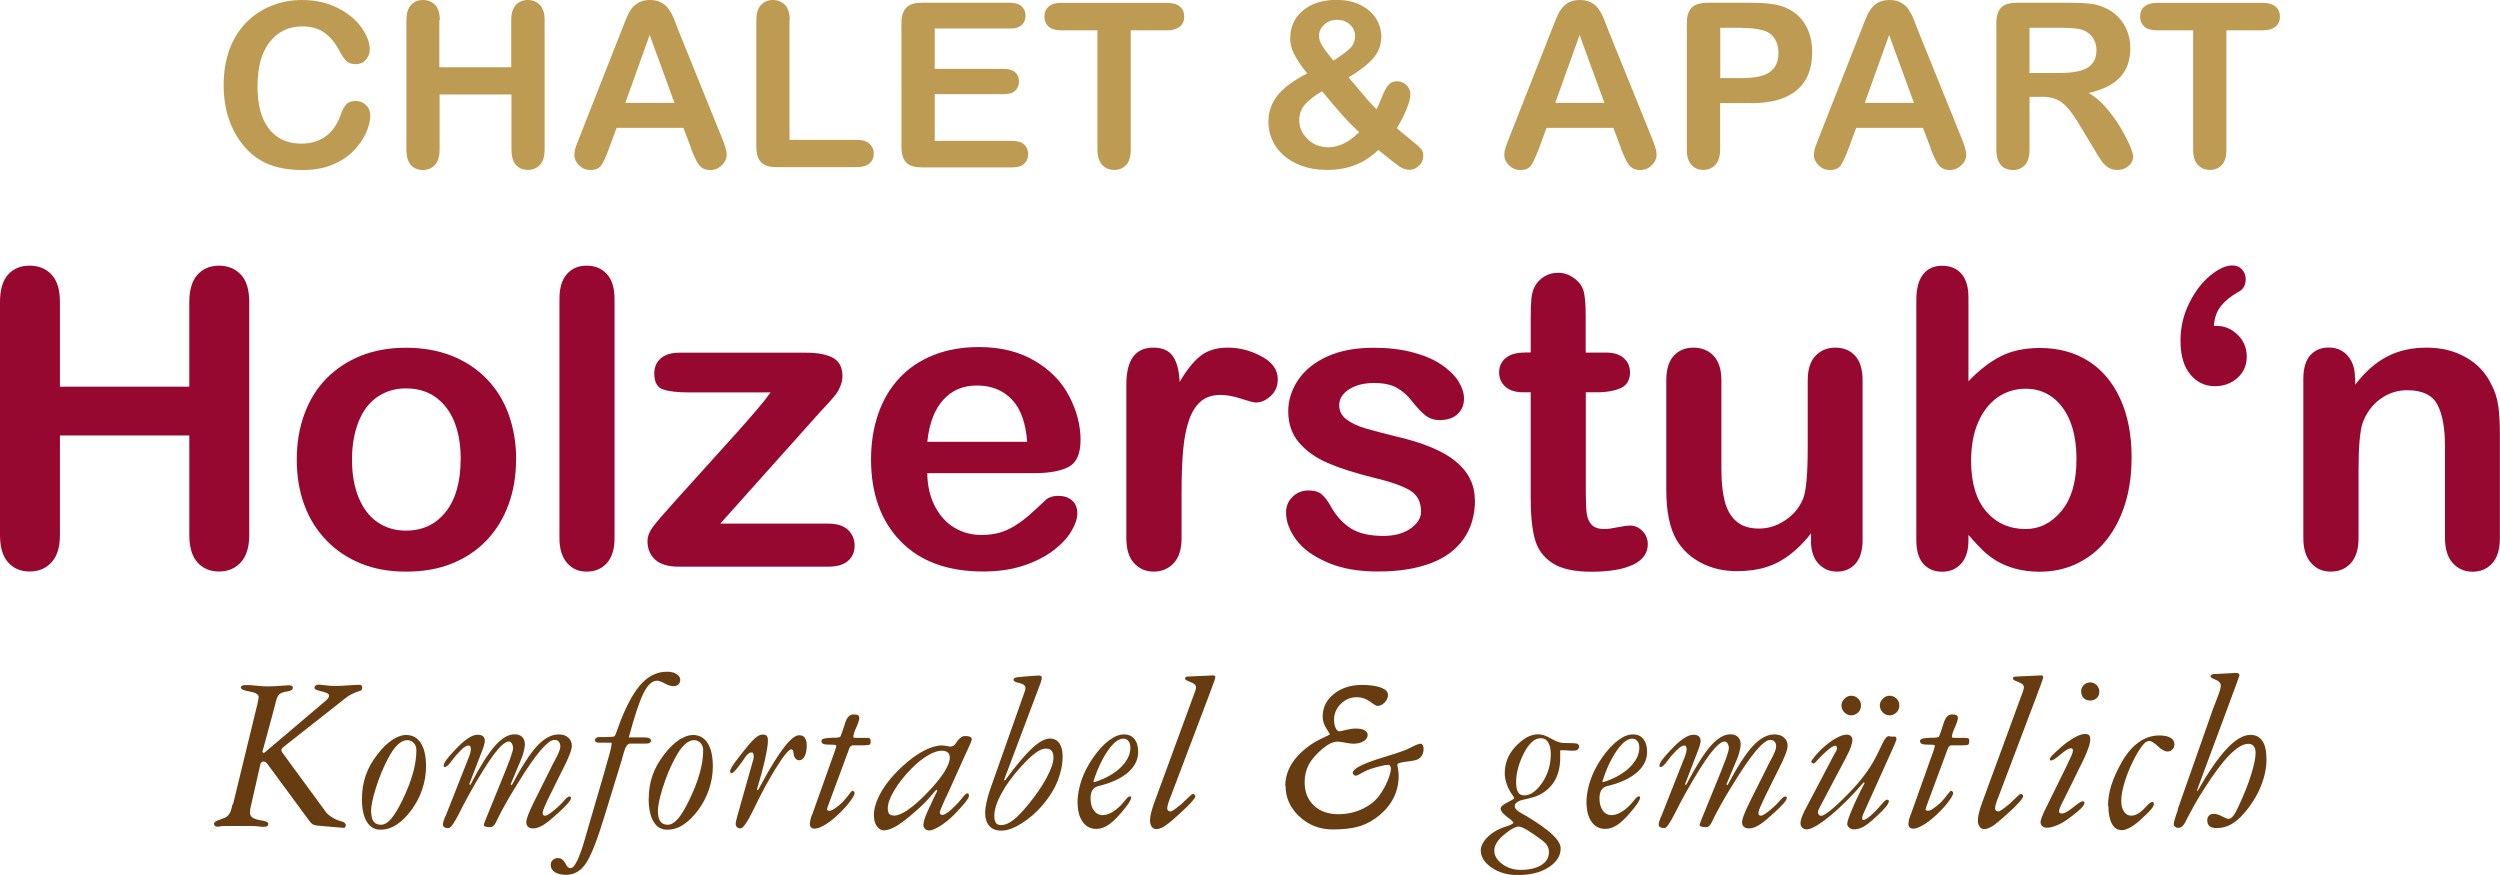 <?xml version="1.0" encoding="UTF-8"?><svg id="a" xmlns="http://www.w3.org/2000/svg" viewBox="0 0 217.76 76.21"><path d="M5.22,26.3v7.38h11.27v-7.38c0-1.05.24-1.85.71-2.37s1.1-.79,1.87-.79,1.42.26,1.91.78.73,1.32.73,2.38v20.3c0,1.07-.25,1.86-.74,2.39s-1.12.79-1.9.79-1.41-.27-1.88-.8-.7-1.33-.7-2.38v-8.67H5.22v8.67c0,1.07-.25,1.86-.74,2.39s-1.12.79-1.9.79-1.41-.27-1.88-.8-.7-1.33-.7-2.38v-20.3c0-1.05.23-1.85.69-2.37s1.09-.79,1.89-.79,1.42.26,1.91.78.73,1.32.73,2.38Z" style="fill:#970830;"/><path d="M44.95,40.03c0,1.43-.22,2.75-.67,3.96s-1.09,2.24-1.93,3.11-1.85,1.53-3.02,2-2.49.69-3.96.69-2.76-.23-3.92-.7-2.17-1.14-3.01-2.01-1.49-1.9-1.93-3.09-.66-2.5-.66-3.95.22-2.78.67-3.99,1.08-2.24,1.92-3.09,1.84-1.51,3.02-1.98,2.49-.69,3.92-.69,2.77.23,3.96.7,2.2,1.14,3.04,2,1.49,1.9,1.92,3.09.66,2.51.66,3.96ZM40.13,40.03c0-1.96-.43-3.48-1.29-4.57s-2.02-1.63-3.47-1.63c-.94,0-1.76.24-2.48.73s-1.27,1.2-1.65,2.15-.58,2.06-.58,3.32.19,2.35.57,3.29.93,1.66,1.63,2.15,1.54.75,2.5.75c1.45,0,2.61-.55,3.47-1.64s1.29-2.61,1.29-4.54Z" style="fill:#970830;"/><path d="M48.73,46.87v-20.81c0-.96.21-1.69.64-2.18s1-.74,1.73-.74,1.31.24,1.76.73.67,1.22.67,2.19v20.81c0,.97-.23,1.7-.68,2.19s-1.03.73-1.75.73-1.27-.25-1.71-.76-.66-1.22-.66-2.16Z" style="fill:#970830;"/><path d="M71.53,35.78l-8.79,9.83h9.4c.76,0,1.34.18,1.72.54s.58.82.58,1.38-.19.98-.57,1.32-.96.51-1.73.51h-13.01c-.91,0-1.6-.2-2.05-.6s-.68-.94-.68-1.63c0-.41.16-.82.47-1.24s.97-1.18,1.97-2.29c1.05-1.17,2.01-2.23,2.87-3.18.86-.95,1.66-1.84,2.4-2.66s1.35-1.53,1.84-2.1c.49-.57.88-1.07,1.17-1.48h-7.14c-.98,0-1.73-.09-2.23-.26s-.76-.64-.76-1.39c0-.55.19-.99.57-1.32s.92-.49,1.63-.49h11.02c1.02,0,1.8.15,2.35.45s.82.83.82,1.61c0,.26-.05.52-.16.8s-.22.5-.35.68-.3.39-.53.64-.5.55-.83.91Z" style="fill:#970830;"/><path d="M90.16,41.21h-9.39c.01,1.09.23,2.05.66,2.88s1,1.46,1.71,1.88,1.49.63,2.35.63c.57,0,1.1-.07,1.57-.2s.93-.35,1.38-.63.86-.59,1.23-.92.86-.77,1.46-1.34c.25-.21.6-.32,1.05-.32.49,0,.89.13,1.2.4s.46.65.46,1.14c0,.43-.17.94-.51,1.52s-.85,1.14-1.54,1.67-1.55.98-2.58,1.33-2.23.53-3.58.53c-3.08,0-5.48-.88-7.19-2.64s-2.57-4.14-2.57-7.15c0-1.42.21-2.73.63-3.95s1.04-2.25,1.85-3.12,1.8-1.53,2.99-2,2.5-.69,3.94-.69c1.88,0,3.48.4,4.83,1.19s2.35,1.81,3.01,3.07,1,2.53,1,3.83c0,1.21-.35,1.99-1.04,2.35s-1.66.54-2.92.54ZM80.77,38.48h8.7c-.12-1.64-.56-2.87-1.33-3.68s-1.78-1.22-3.03-1.22-2.18.41-2.94,1.24-1.23,2.05-1.4,3.67Z" style="fill:#970830;"/><path d="M102.92,42.86v4.01c0,.97-.23,1.7-.69,2.19s-1.04.73-1.74.73-1.26-.25-1.71-.74-.67-1.22-.67-2.18v-13.36c0-2.16.78-3.23,2.34-3.23.8,0,1.37.25,1.72.76s.54,1.25.58,2.23c.57-.98,1.16-1.73,1.77-2.23s1.41-.76,2.42-.76,1.99.25,2.94.76,1.42,1.17,1.42,2c0,.59-.2,1.07-.61,1.45s-.84.57-1.31.57c-.18,0-.6-.11-1.27-.33s-1.27-.33-1.78-.33c-.7,0-1.28.18-1.72.55s-.79.92-1.04,1.64-.42,1.59-.51,2.59-.14,2.22-.14,3.67Z" style="fill:#970830;"/><path d="M128.48,43.51c0,1.32-.32,2.46-.97,3.4s-1.6,1.66-2.86,2.14-2.79.73-4.6.73-3.2-.26-4.43-.79-2.14-1.19-2.72-1.98-.88-1.58-.88-2.38c0-.53.19-.98.56-1.35s.85-.56,1.42-.56c.5,0,.89.12,1.16.37s.53.59.77,1.04c.49.86,1.08,1.49,1.77,1.92.69.42,1.62.63,2.8.63.96,0,1.75-.21,2.36-.64s.92-.92.92-1.47c0-.84-.32-1.46-.96-1.85s-1.69-.76-3.16-1.11c-1.65-.41-3-.84-4.03-1.29s-1.87-1.05-2.49-1.78-.93-1.65-.93-2.72c0-.96.29-1.87.86-2.72s1.42-1.54,2.54-2.05,2.47-.76,4.05-.76c1.24,0,2.36.13,3.35.39s1.82.6,2.48,1.04,1.17.91,1.51,1.44.52,1.04.52,1.55c0,.55-.18,1-.55,1.35s-.89.53-1.57.53c-.49,0-.91-.14-1.26-.42s-.74-.7-1.19-1.27c-.36-.47-.79-.84-1.28-1.12s-1.16-.42-2-.42-1.59.18-2.16.55-.86.83-.86,1.38c0,.5.21.92.63,1.24s.99.59,1.71.8,1.7.47,2.95.77c1.49.36,2.7.8,3.65,1.3s1.66,1.1,2.14,1.78.73,1.47.73,2.35Z" style="fill:#970830;"/><path d="M132.8,30.7h.53v-2.88c0-.77.02-1.38.06-1.82s.16-.82.34-1.13c.19-.33.46-.59.81-.8s.74-.31,1.18-.31c.61,0,1.16.23,1.65.69.33.3.54.68.62,1.12s.13,1.06.13,1.87v3.27h1.76c.68,0,1.2.16,1.56.48s.54.74.54,1.24c0,.64-.25,1.1-.76,1.35s-1.24.39-2.19.39h-.9v8.82c0,.75.03,1.33.08,1.73s.19.73.42.98.6.38,1.12.38c.28,0,.66-.05,1.14-.15s.86-.15,1.12-.15c.39,0,.74.16,1.05.47s.47.69.47,1.15c0,.77-.42,1.37-1.27,1.78s-2.06.62-3.64.62c-1.5,0-2.64-.25-3.41-.76s-1.28-1.2-1.52-2.09-.36-2.08-.36-3.57v-9.21h-.63c-.69,0-1.22-.16-1.58-.49s-.54-.74-.54-1.25.19-.92.57-1.24.93-.48,1.66-.48Z" style="fill:#970830;"/><path d="M157.75,47.08v-.62c-.57.73-1.18,1.34-1.81,1.83s-1.32.86-2.07,1.1-1.61.36-2.57.36c-1.16,0-2.2-.24-3.12-.72s-1.63-1.14-2.14-1.99c-.6-1.02-.9-2.48-.9-4.39v-9.51c0-.96.22-1.68.65-2.15s1.01-.71,1.72-.71,1.31.24,1.76.72.67,1.2.67,2.14v7.68c0,1.11.09,2.05.28,2.8s.52,1.35,1.01,1.78,1.15.64,1.98.64,1.57-.24,2.29-.72,1.24-1.11,1.56-1.88c.27-.68.4-2.17.4-4.46v-5.84c0-.95.22-1.66.67-2.14s1.03-.72,1.74-.72,1.29.24,1.72.71.65,1.19.65,2.15v13.9c0,.91-.21,1.6-.62,2.06s-.95.69-1.61.69-1.2-.24-1.63-.71-.64-1.14-.64-2Z" style="fill:#970830;"/><path d="M171.46,25.88v7.33c.9-.94,1.82-1.66,2.76-2.15s2.1-.75,3.48-.75c1.59,0,2.99.38,4.19,1.13s2.13,1.85,2.79,3.29.99,3.14.99,5.11c0,1.45-.18,2.79-.55,4s-.91,2.26-1.61,3.16-1.56,1.58-2.56,2.07-2.11.73-3.31.73c-.74,0-1.43-.09-2.08-.26-.65-.18-1.2-.41-1.66-.69s-.85-.58-1.17-.89-.75-.76-1.27-1.37v.47c0,.9-.22,1.58-.65,2.05s-.98.69-1.65.69-1.22-.23-1.63-.69-.61-1.15-.61-2.05v-20.95c0-.97.2-1.71.59-2.21s.94-.75,1.64-.75c.74,0,1.31.24,1.71.71s.6,1.15.6,2.03ZM171.69,40.14c0,1.91.44,3.38,1.31,4.4s2.02,1.54,3.44,1.54c1.21,0,2.25-.52,3.12-1.57s1.31-2.55,1.31-4.51c0-1.27-.18-2.36-.54-3.27s-.88-1.62-1.55-2.12-1.45-.75-2.34-.75-1.73.25-2.44.75-1.28,1.22-1.69,2.16-.62,2.07-.62,3.37Z" style="fill:#970830;"/><path d="M192.85,28.39h.25c.67,0,1.27.25,1.8.76s.8,1.15.8,1.91-.27,1.37-.8,1.85-1.19.73-1.98.73c-.86,0-1.57-.34-2.14-1.03s-.85-1.66-.85-2.93c0-1.16.25-2.25.75-3.26s1.11-1.82,1.83-2.41,1.36-.89,1.92-.89c.35,0,.64.11.85.34s.33.51.33.85c0,.53-.22.91-.67,1.14-.62.34-1.11.74-1.48,1.2s-.57,1.03-.62,1.72Z" style="fill:#970830;"/><path d="M205.15,32.93v.58c.84-1.11,1.77-1.93,2.77-2.45s2.15-.78,3.45-.78,2.4.28,3.39.83,1.74,1.33,2.23,2.34c.32.59.52,1.22.62,1.9s.14,1.55.14,2.6v8.93c0,.96-.22,1.69-.66,2.18s-1.01.74-1.71.74-1.29-.25-1.74-.76-.67-1.22-.67-2.16v-8c0-1.58-.22-2.79-.66-3.63s-1.32-1.26-2.63-1.26c-.86,0-1.63.25-2.34.76s-1.22,1.21-1.55,2.1c-.23.71-.35,2.05-.35,4.01v6.01c0,.97-.23,1.7-.68,2.19s-1.03.73-1.75.73-1.26-.25-1.71-.76-.67-1.22-.67-2.16v-13.87c0-.91.2-1.6.6-2.05s.94-.68,1.63-.68c.42,0,.8.1,1.14.3s.61.5.82.9.31.88.31,1.46Z" style="fill:#970830;"/><path d="M32.25,10.04c0,.46-.11.95-.34,1.48s-.58,1.05-1.06,1.56-1.1.93-1.85,1.25-1.62.48-2.62.48c-.76,0-1.44-.07-2.06-.21s-1.18-.37-1.68-.67-.97-.7-1.39-1.2c-.38-.45-.7-.95-.97-1.51s-.47-1.15-.6-1.78-.2-1.3-.2-2.01c0-1.15.17-2.18.5-3.1s.82-1.69,1.44-2.34,1.36-1.14,2.2-1.48,1.73-.51,2.69-.51c1.16,0,2.19.23,3.1.69s1.6,1.03,2.08,1.71.72,1.32.72,1.93c0,.33-.12.62-.35.88s-.52.38-.85.38c-.37,0-.65-.09-.83-.26s-.39-.48-.62-.91c-.38-.71-.82-1.24-1.33-1.59s-1.14-.53-1.89-.53c-1.19,0-2.14.45-2.85,1.36s-1.06,2.19-1.06,3.86c0,1.11.16,2.04.47,2.78s.76,1.29,1.33,1.66,1.24.55,2.01.55c.83,0,1.54-.21,2.11-.62s1.01-1.02,1.3-1.82c.12-.38.28-.69.46-.92s.48-.36.88-.36c.35,0,.64.12.89.36s.37.54.37.9Z" style="fill:#be9b53;"/><path d="M38.27,1.76v4.1h6.26V1.76c0-.59.13-1.03.4-1.32s.61-.44,1.04-.44.79.15,1.06.43.41.73.41,1.32v11.28c0,.59-.14,1.04-.41,1.33s-.62.44-1.05.44-.78-.15-1.04-.44-.39-.74-.39-1.32v-4.81h-6.26v4.81c0,.59-.14,1.04-.41,1.33s-.62.44-1.05.44-.78-.15-1.04-.44-.39-.74-.39-1.32V1.76c0-.59.13-1.03.39-1.32s.61-.44,1.05-.44.79.15,1.06.43.41.73.41,1.32Z" style="fill:#be9b53;"/><path d="M60.21,12.94l-.68-1.8h-5.82l-.68,1.84c-.27.72-.49,1.2-.68,1.45s-.5.38-.93.38c-.36,0-.69-.13-.97-.4s-.42-.57-.42-.91c0-.2.03-.4.1-.61s.17-.5.32-.87l3.66-9.3c.1-.27.23-.59.38-.96s.3-.69.47-.93.38-.45.65-.6.6-.23,1-.23.74.08,1.01.23.49.35.65.59.31.5.42.78.26.65.43,1.11l3.74,9.24c.29.7.44,1.21.44,1.53s-.14.64-.42.91-.61.42-1,.42c-.23,0-.42-.04-.59-.12s-.3-.19-.41-.33-.23-.35-.36-.64-.24-.55-.33-.77ZM54.47,8.96h4.28l-2.16-5.91-2.12,5.91Z" style="fill:#be9b53;"/><path d="M68.77,1.76v10.42h5.88c.47,0,.83.11,1.08.34s.38.51.38.86-.12.64-.37.85-.61.33-1.08.33h-7c-.63,0-1.09-.14-1.36-.42s-.42-.73-.42-1.36V1.76c0-.59.13-1.03.4-1.32s.61-.44,1.04-.44.79.15,1.06.43.41.73.41,1.32Z" style="fill:#be9b53;"/><path d="M87.95,2.48h-6.53v3.52h6.02c.44,0,.77.1.99.3s.33.46.33.79-.11.59-.32.8-.55.31-1,.31h-6.02v4.07h6.76c.46,0,.8.11,1.03.32s.35.49.35.84-.12.61-.35.83-.57.32-1.03.32h-7.88c-.63,0-1.09-.14-1.36-.42s-.42-.73-.42-1.36V2.02c0-.42.06-.76.19-1.02s.32-.46.58-.58.6-.18,1.01-.18h7.66c.46,0,.81.1,1.03.31s.34.47.34.81-.11.61-.34.82-.57.31-1.03.31Z" style="fill:#be9b53;"/><path d="M101.65,2.64h-3.16v10.4c0,.6-.13,1.04-.4,1.33s-.61.43-1.04.43-.78-.15-1.05-.44-.41-.74-.41-1.33V2.64h-3.16c-.49,0-.86-.11-1.1-.33-.24-.22-.36-.51-.36-.86s.13-.66.38-.88.61-.32,1.09-.32h9.22c.5,0,.87.11,1.12.33s.37.51.37.87-.12.65-.37.86-.62.33-1.11.33Z" style="fill:#be9b53;"/><path d="M112.39,3.28c0-.61.16-1.16.47-1.66.32-.5.78-.89,1.39-1.19.61-.29,1.33-.44,2.16-.44s1.53.15,2.13.46c.6.31,1.05.71,1.34,1.2.3.49.44,1.01.44,1.54,0,.73-.24,1.36-.72,1.9-.48.54-1.19,1.09-2.13,1.65.33.38.63.75.91,1.08.28.34.55.65.81.95.26.29.5.54.71.75.1-.18.25-.52.45-1.03s.4-.86.58-1.08c.18-.22.43-.33.76-.33.31,0,.58.11.81.33s.35.48.35.8c0,.29-.1.69-.3,1.22-.2.52-.5,1.1-.88,1.74.24.21.62.52,1.15.95.52.42.85.71.97.86.12.15.18.36.18.61,0,.34-.12.62-.37.85s-.52.35-.82.35-.6-.1-.89-.29c-.29-.2-.9-.67-1.83-1.44-.42.4-.86.72-1.31.98-.45.25-.94.44-1.46.57s-1.1.19-1.73.19c-.81,0-1.54-.12-2.19-.36-.65-.24-1.19-.56-1.62-.96-.43-.4-.75-.85-.96-1.34s-.31-.99-.31-1.5.08-.94.23-1.34.38-.77.66-1.1c.28-.33.63-.64,1.05-.94.41-.3.89-.58,1.44-.86-.49-.61-.86-1.16-1.11-1.64-.25-.48-.38-.97-.38-1.48ZM115.15,7.96c-.66.38-1.16.77-1.49,1.15-.33.38-.49.84-.49,1.37,0,.3.06.59.18.86.12.27.3.53.53.76.23.23.5.41.81.54.31.12.63.19.97.19s.65-.05.97-.16.61-.25.89-.44c.28-.19.57-.43.87-.72-.58-.53-1.1-1.06-1.56-1.59-.46-.52-1.02-1.18-1.66-1.96ZM116.15,5.28c.66-.42,1.14-.78,1.44-1.07.3-.29.44-.64.44-1.05s-.15-.74-.44-1.02c-.3-.27-.67-.41-1.12-.41s-.83.14-1.13.42-.45.61-.45.99c0,.2.06.41.17.63.11.22.25.45.42.67.17.22.39.5.66.84Z" style="fill:#be9b53;"/><path d="M141.21,12.94l-.68-1.8h-5.82l-.68,1.84c-.27.72-.5,1.2-.68,1.45-.19.25-.5.38-.93.38-.37,0-.69-.13-.97-.4-.28-.27-.42-.57-.42-.91,0-.2.03-.4.1-.61.06-.21.17-.5.32-.87l3.66-9.3c.1-.27.23-.59.38-.96s.3-.69.47-.93.38-.45.65-.6c.27-.15.6-.23,1-.23s.74.08,1.01.23c.27.15.49.35.65.59s.31.5.42.78c.11.28.26.65.43,1.11l3.74,9.24c.29.7.44,1.21.44,1.53s-.14.64-.42.91c-.28.28-.61.42-1,.42-.23,0-.42-.04-.59-.12-.16-.08-.3-.19-.41-.33-.11-.14-.23-.35-.36-.64s-.24-.55-.33-.77ZM135.47,8.96h4.28l-2.16-5.91-2.12,5.91Z" style="fill:#be9b53;"/><path d="M152.49,8.98h-2.66v4.05c0,.58-.14,1.02-.41,1.32s-.62.45-1.04.45c-.44,0-.79-.15-1.05-.44-.27-.3-.4-.73-.4-1.3V2.02c0-.64.15-1.09.44-1.37s.76-.41,1.4-.41h3.72c1.1,0,1.95.08,2.54.25.59.16,1.09.43,1.52.81.43.38.75.84.97,1.39.22.55.33,1.16.33,1.85,0,1.46-.45,2.56-1.35,3.32s-2.24,1.13-4.01,1.13ZM151.79,2.42h-1.95v4.38h1.95c.68,0,1.25-.07,1.71-.21s.81-.38,1.05-.7c.24-.33.36-.75.36-1.28,0-.63-.19-1.15-.56-1.54-.42-.42-1.27-.63-2.57-.63Z" style="fill:#be9b53;"/><path d="M168.18,12.94l-.68-1.8h-5.82l-.68,1.84c-.27.72-.5,1.2-.68,1.45-.19.25-.5.38-.93.38-.37,0-.69-.13-.97-.4-.28-.27-.42-.57-.42-.91,0-.2.03-.4.1-.61.06-.21.17-.5.32-.87l3.66-9.3c.1-.27.23-.59.38-.96s.3-.69.47-.93.38-.45.65-.6c.27-.15.6-.23,1-.23s.74.08,1.01.23c.27.15.49.35.65.59s.31.5.42.78.26.65.43,1.11l3.74,9.24c.29.7.44,1.21.44,1.53s-.14.64-.42.91-.61.42-1,.42c-.23,0-.42-.04-.59-.12s-.3-.19-.41-.33-.23-.35-.36-.64-.24-.55-.33-.77ZM162.43,8.96h4.28l-2.16-5.91-2.12,5.91Z" style="fill:#be9b53;"/><path d="M177.8,8.44h-1.02v4.6c0,.61-.13,1.05-.4,1.34s-.62.43-1.04.43c-.46,0-.82-.15-1.07-.45s-.38-.74-.38-1.32V2.02c0-.62.14-1.08.42-1.36s.73-.42,1.36-.42h4.72c.65,0,1.21.03,1.67.08s.88.17,1.25.34c.45.19.85.46,1.19.81s.61.76.79,1.23.27.96.27,1.48c0,1.07-.3,1.92-.9,2.56s-1.52,1.09-2.74,1.36c.51.27,1.01.68,1.47,1.21s.89,1.1,1.25,1.7.65,1.15.86,1.63.31.82.31,1-.06.38-.18.56-.29.33-.49.44-.45.16-.72.16c-.33,0-.6-.08-.82-.23s-.41-.35-.57-.58-.38-.58-.65-1.04l-1.16-1.93c-.42-.71-.79-1.25-1.12-1.62s-.66-.62-1-.76-.76-.21-1.28-.21ZM179.46,2.42h-2.68v3.94h2.6c.7,0,1.28-.06,1.76-.18s.84-.33,1.09-.62.38-.69.38-1.2c0-.4-.1-.75-.3-1.05s-.48-.53-.84-.68c-.34-.14-1.01-.21-2-.21Z" style="fill:#be9b53;"/><path d="M197.09,2.64h-3.16v10.4c0,.6-.13,1.04-.4,1.33s-.61.43-1.04.43-.78-.15-1.05-.44-.41-.74-.41-1.33V2.64h-3.16c-.5,0-.86-.11-1.1-.33s-.36-.51-.36-.86.12-.66.38-.88.61-.32,1.09-.32h9.22c.5,0,.87.11,1.12.33s.37.51.37.87-.12.65-.37.86-.62.33-1.11.33Z" style="fill:#be9b53;"/><path d="M20.3,70.05l2.12-8.72c.03-.13.06-.26.08-.39s.03-.21.03-.25c0-.07-.04-.15-.13-.22s-.19-.13-.32-.16c-.12-.03-.3-.07-.53-.12-.38-.07-.57-.17-.57-.3,0-.08.04-.13.13-.17s.23-.05.43-.05c.17,0,.45.02.83.06s.68.06.89.06c.37,0,.76-.02,1.17-.05s.64-.05.68-.05c.14,0,.24.02.3.05s.1.08.1.15c0,.17-.15.28-.44.33-.22.03-.4.07-.54.13-.24.1-.41.35-.5.76-.03.14-.06.25-.08.33l-.93,3.45c-.03.11-.06.23-.1.35s-.06.2-.06.21c0,.03,0,.06.03.09s.04.04.07.04c.02,0,.05,0,.08-.03s.07-.04.09-.07l5.28-4.48c.07-.06.13-.13.18-.2s.07-.14.07-.2c0-.08-.04-.15-.13-.2s-.26-.12-.52-.18c-.27-.06-.44-.12-.51-.16s-.11-.1-.11-.16c0-.07.04-.14.11-.19s.16-.08.27-.08c.05,0,.23.02.54.06s.61.06.89.06.66-.02,1.11-.05.77-.05.95-.05c.09,0,.16.02.21.05s.07.09.08.16c0,.06,0,.11-.02.16s-.04.08-.06.11c-.01.01-.07.04-.18.07-.45.13-.86.34-1.22.63l-5.35,4.21-.02.02c-.12.1-.19.19-.19.26,0,.05.01.09.03.14s.06.1.1.16l3.78,5.16c.08.1.22.22.42.36s.4.24.6.31c.06.02.16.05.27.08.27.07.41.19.41.34,0,.06-.02.12-.05.17s-.07.07-.11.07c-.03,0-.28-.02-.76-.06s-1-.09-1.59-.14c-.17-.02-.3-.06-.39-.12s-.2-.18-.33-.36l-3.58-4.86c-.06-.08-.12-.14-.18-.18s-.11-.06-.17-.06c-.06,0-.12.02-.17.06s-.09.1-.11.18l-.88,3.88s0,.03,0,.06c-.02.12-.03.2-.03.23,0,.16.04.28.12.38s.21.17.38.23c.18.05.39.1.64.14.31.05.46.15.46.28,0,.08-.03.15-.09.19s-.16.06-.31.06c-.01,0-.05,0-.12,0-.35-.05-.71-.07-1.06-.07h-.98c-.1,0-.3,0-.59,0s-.53,0-.73,0c-.08,0-.18,0-.3.03s-.21.03-.26.03c-.09,0-.16-.02-.21-.07s-.08-.11-.08-.19c0-.12.15-.23.44-.33.22-.08.4-.15.54-.21.28-.13.47-.42.57-.88.02-.1.04-.19.06-.26Z" style="fill:#683c11;"/><path d="M31.53,69.51c0-.68.11-1.33.32-1.95s.55-1.23,1.01-1.83c.42-.55.85-.98,1.29-1.27.44-.3.85-.44,1.23-.44.55,0,.98.24,1.28.71s.45,1.14.45,2.02c0,.68-.11,1.34-.33,2s-.54,1.26-.95,1.82c-.42.56-.85.98-1.3,1.27s-.92.43-1.4.43c-.51,0-.91-.24-1.19-.71s-.42-1.15-.42-2.03ZM32.33,70.68c0,.39.07.68.21.87s.36.29.64.29.59-.17.89-.52.63-.9,1-1.66c.4-.83.7-1.6.9-2.32s.3-1.39.3-2c0-.25-.08-.46-.23-.62s-.34-.25-.57-.25c-.27,0-.55.13-.83.4s-.56.66-.83,1.18c-.44.83-.79,1.69-1.07,2.59s-.42,1.58-.42,2.05Z" style="fill:#683c11;"/><path d="M38.79,71.14l2.06-5.22c.05-.12.09-.25.12-.37s.04-.23.04-.31c0-.1-.02-.18-.05-.23s-.08-.07-.16-.07c-.11,0-.24.06-.4.18s-.39.35-.7.7c-.11.13-.24.3-.4.51-.23.32-.42.48-.55.48-.03,0-.06,0-.08-.02s-.03-.03-.03-.05c0-.14.07-.32.22-.53s.42-.53.83-.95c.39-.42.75-.73,1.06-.94s.6-.32.85-.32c.21,0,.36.04.47.13s.16.22.16.41c0,.09-.02.22-.07.38s-.11.35-.2.57l-1.09,2.83.1.05c.83-1.6,1.55-2.73,2.14-3.4s1.17-1.01,1.71-1.01c.28,0,.5.08.66.23s.24.37.24.64c0,.18-.04.4-.11.68s-.18.58-.33.9l-.8,1.91.1.07c.86-1.63,1.6-2.77,2.22-3.43s1.24-.99,1.87-.99c.35,0,.62.09.83.28s.31.42.31.72c0,.34-.27,1.03-.8,2.07l-.12.23-1.06,2.14c-.2.42-.35.73-.43.94s-.13.36-.13.43c0,.1.02.17.05.21s.09.06.17.06c.15,0,.46-.2.93-.61.06-.06.12-.1.16-.14.18-.15.36-.34.56-.57s.34-.35.44-.35c.05,0,.09,0,.12.03s.04.05.04.09c0,.2-.35.61-1.04,1.24-.15.14-.27.24-.36.32-.44.4-.81.69-1.1.85s-.56.25-.8.25c-.19,0-.34-.05-.44-.14s-.16-.23-.16-.41c0-.27.22-.84.65-1.71.07-.15.13-.27.17-.35l1.31-2.62c.08-.18.2-.42.37-.72.31-.57.47-.96.47-1.19,0-.18-.05-.31-.14-.42s-.21-.15-.37-.15c-.6,0-1.68,1.29-3.25,3.86l-.09.15-.14.22c-.62,1.02-1.08,1.85-1.4,2.49-.05.1-.11.23-.19.39-.14.33-.32.49-.52.49-.18,0-.32-.02-.42-.05s-.15-.08-.15-.15c0-.07.16-.49.48-1.25.29-.71.54-1.31.73-1.79.56-1.36.92-2.27,1.09-2.74s.25-.77.25-.9c0-.16-.04-.3-.11-.41s-.16-.17-.25-.17c-.31,0-.73.36-1.27,1.07s-1.26,1.86-2.15,3.44c-.27.48-.57,1.06-.92,1.75-.43.85-.73,1.28-.91,1.28s-.29-.03-.38-.08-.12-.13-.12-.24c0-.12.05-.31.15-.55.02-.05.04-.09.05-.13Z" style="fill:#683c11;"/><path d="M53.29,64.7c-.18,0-.36-.01-.55-.01s-.38,0-.6,0c-.1,0-.17-.02-.23-.05s-.08-.09-.08-.15c0-.1.04-.17.11-.22s.18-.07.31-.07h.54c.21,0,.38-.01.5-.02s.19-.02.22-.04c.06-.04.16-.26.29-.66.11-.31.21-.57.28-.77.6-1.48,1.21-2.56,1.84-3.21s1.35-.99,2.16-.99c.35,0,.63.06.84.2s.33.29.33.48-.05.33-.16.43-.26.15-.45.15-.44-.08-.74-.24-.53-.24-.67-.24c-.42,0-.81.36-1.17,1.07s-.79,2.01-1.29,3.87h.78s.08,0,.21,0,.25,0,.36,0c.19,0,.33.02.43.07s.15.11.15.21-.04.16-.11.2-.18.06-.33.06c-.02,0-.07,0-.15,0s-.14,0-.2,0c-.05,0-.11,0-.21,0s-.16,0-.21,0-.15,0-.28,0-.25,0-.33,0c-.22,0-.41.28-.56.83-.06.25-.12.46-.17.62l-1.47,4.79c-.66,2.18-1.22,3.59-1.67,4.23s-1.01.96-1.69.96c-.42,0-.75-.08-.99-.23s-.36-.37-.36-.64c0-.17.06-.31.18-.42s.27-.17.44-.17c.13,0,.25.03.35.1s.2.18.29.33c.03.05.06.1.1.18.09.18.21.27.37.27.35,0,.78-.89,1.29-2.68.06-.22.11-.4.15-.53l1.5-5.14c.06-.2.14-.48.23-.83.27-.9.4-1.44.4-1.61v-.06Z" style="fill:#683c11;"/><path d="M56.51,69.51c0-.68.11-1.33.32-1.95s.55-1.23,1.01-1.83c.42-.55.85-.98,1.29-1.27s.85-.44,1.23-.44c.55,0,.98.24,1.28.71s.45,1.14.45,2.02c0,.68-.11,1.34-.33,2s-.54,1.26-.95,1.82c-.42.56-.85.98-1.3,1.27s-.92.43-1.4.43c-.51,0-.91-.24-1.19-.71s-.42-1.15-.42-2.03ZM57.31,70.68c0,.39.07.68.21.87s.36.29.64.29.59-.17.89-.52.63-.9,1-1.66c.4-.83.7-1.6.9-2.32s.3-1.39.3-2c0-.25-.08-.46-.23-.62s-.34-.25-.57-.25c-.27,0-.55.13-.83.4s-.56.66-.83,1.18c-.44.83-.79,1.69-1.07,2.59s-.42,1.58-.42,2.05Z" style="fill:#683c11;"/><path d="M66.03,68.82l.35-.64c1.5-2.76,2.57-4.14,3.23-4.14.21,0,.38.07.49.22s.17.37.17.66c0,.4-.06.71-.18.95s-.28.35-.47.35c-.11,0-.21-.04-.29-.11s-.14-.17-.18-.29c-.01-.06-.03-.16-.04-.28-.01-.18-.07-.27-.18-.27-.13,0-.35.2-.64.59s-.67.96-1.11,1.72c-.48.81-1,1.8-1.56,2.97-.52,1.07-.9,1.61-1.12,1.61-.12,0-.22-.04-.3-.11s-.12-.17-.12-.29c0-.05.01-.13.03-.22s.07-.27.13-.52l1.38-4.88c.01-.05.02-.1.03-.15s0-.09,0-.13c0-.12-.02-.2-.05-.25s-.08-.07-.15-.07c-.19,0-.39.18-.62.53-.08.12-.14.22-.19.28-.28.38-.49.65-.62.79s-.24.21-.31.21c-.03,0-.05-.02-.08-.05s-.04-.08-.04-.12c0-.08.06-.22.18-.42s.31-.45.56-.77c.68-.89,1.15-1.44,1.41-1.67s.49-.34.69-.34c.17,0,.29.04.36.12s.1.22.1.42c0,.33-.09.88-.26,1.65s-.41,1.63-.7,2.6l.08.06Z" style="fill:#683c11;"/><path d="M70.75,70.94l1.96-5.5c.04-.12.07-.22.1-.31s.04-.14.04-.16c0-.03-.02-.05-.07-.07s-.12-.03-.2-.03c-.46,0-.75-.02-.86-.07s-.17-.13-.17-.25c0-.1.07-.17.21-.21s.38-.07.73-.08c.06,0,.13,0,.22,0,.3-.01.47-.05.5-.11.13-.32.26-.7.39-1.13.16-.53.4-.79.73-.79.2,0,.33.02.41.07s.11.13.11.25c0,.15-.09.42-.26.8s-.26.66-.26.84c0,.03.02.05.05.06s.13.02.29.02h.84c.13,0,.22.02.26.05s.07.1.07.2c0,.18-.03.29-.08.33s-.22.07-.49.07h-.3c-.06,0-.16,0-.31,0s-.26,0-.35,0c-.18,0-.31.14-.39.42-.04.11-.07.2-.09.25l-1.39,3.75c-.05.16-.13.35-.22.6-.12.31-.18.49-.18.55,0,.05.02.08.05.1s.09.03.17.03c.08,0,.19-.03.3-.1s.28-.18.48-.34c.29-.23.55-.51.79-.83s.38-.47.41-.47c.05,0,.1.02.14.06s.06.08.06.14c0,.13-.13.37-.38.71s-.58.71-.98,1.09c-.44.42-.84.74-1.21.96s-.67.34-.91.34c-.14,0-.24-.04-.31-.11s-.11-.17-.11-.29c0-.08.02-.2.05-.36s.08-.31.14-.46Z" style="fill:#683c11;"/><path d="M82.41,69.41c-.06.13-.14.31-.24.55-.21.46-.31.73-.31.81,0,.07.02.13.06.16.04.03.1.05.18.05.1,0,.23-.06.41-.18.17-.12.39-.3.64-.56.2-.19.42-.43.64-.71.22-.28.38-.43.47-.43.05,0,.09.02.11.06.02.04.03.1.03.17,0,.1-.11.29-.33.57-.22.27-.53.62-.93,1.03-.41.41-.83.75-1.25,1.02-.42.26-.74.39-.96.39-.14,0-.25-.05-.35-.14s-.15-.21-.15-.34c0-.23.1-.58.31-1.06.03-.07.06-.12.07-.16.18-.4.36-.79.54-1.16.19-.37.28-.56.28-.58,0-.03,0-.06-.02-.08s-.03-.03-.05-.03c-.01,0-.18.19-.51.58s-.69.76-1.09,1.11c-.71.64-1.3,1.11-1.78,1.41s-.87.44-1.18.44c-.25,0-.46-.12-.63-.37s-.25-.57-.25-.96c0-.52.16-1.09.47-1.71s.76-1.25,1.35-1.88c.73-.78,1.46-1.39,2.18-1.82s1.37-.66,1.92-.66c.11,0,.25.02.41.05s.27.05.32.05c.21,0,.37-.1.49-.29.04-.06.07-.1.09-.13.01-.02.04-.05.07-.1.21-.27.41-.4.62-.4s.36.02.46.07.15.12.15.21c0,.1-.16.49-.48,1.16-.06.12-.1.22-.14.3l-1.6,3.55ZM82.01,65.39c-.33,0-.73.14-1.19.41s-.94.65-1.43,1.15c-.62.63-1.12,1.26-1.5,1.9s-.56,1.16-.56,1.55c0,.24.04.4.13.5.09.09.24.14.44.14.31,0,.71-.17,1.21-.52.5-.34,1.06-.84,1.67-1.48.62-.64,1.1-1.22,1.44-1.75.34-.53.51-.96.51-1.29,0-.21-.06-.36-.18-.46s-.3-.15-.54-.15Z" style="fill:#683c11;"/><path d="M86.27,68.69l2.96-8.38c.05-.13.07-.22.08-.26s.01-.08.01-.12c0-.21-.17-.35-.52-.43s-.52-.17-.52-.28c0-.06.03-.11.08-.15s.14-.06.24-.08c.46-.05.87-.08,1.25-.11s.59-.04.64-.04c.08,0,.15.02.19.05s.06.08.06.15c0,.05,0,.11-.03.2s-.05.18-.08.27l-3.15,8.37s-.01.03-.01.04,0,.02,0,.04c0,0,0,.01,0,.01s.01,0,.03,0c.03,0,.05-.01.08-.04.91-1.25,1.68-2.16,2.3-2.74s1.15-.86,1.58-.86c.35,0,.62.14.81.41s.29.64.29,1.12c0,.72-.15,1.44-.43,2.15s-.72,1.41-1.28,2.08c-.58.68-1.2,1.22-1.88,1.64s-1.25.62-1.75.62c-.45,0-.8-.13-1.04-.4s-.37-.65-.37-1.14c0-.27.04-.58.12-.94s.19-.75.34-1.18ZM91.11,65.2c-.26,0-.57.13-.92.39-.35.26-.78.66-1.28,1.22-.72.8-1.29,1.57-1.69,2.32s-.61,1.39-.61,1.92c0,.29.05.5.14.63s.24.19.46.19c.31,0,.64-.14,1.01-.41s.8-.72,1.32-1.35c.68-.83,1.22-1.61,1.62-2.36s.6-1.33.6-1.76c0-.27-.05-.46-.16-.59s-.26-.19-.48-.19Z" style="fill:#683c11;"/><path d="M93.85,70.02c0-.69.12-1.38.35-2.06s.58-1.34,1.03-1.99c.45-.64.9-1.13,1.37-1.48s.9-.52,1.3-.52.69.13.91.4.33.64.33,1.12c0,.66-.28,1.24-.83,1.74s-1.35.9-2.4,1.18c-.05.01-.13.03-.24.06-.46.11-.68.47-.68,1.07,0,.44.1.8.29,1.06s.45.4.77.4c.22,0,.45-.06.7-.19s.51-.32.79-.58c.14-.14.3-.31.47-.53s.3-.33.39-.33c.05,0,.08,0,.1.02s.03.04.03.07c0,.11-.07.27-.2.48s-.35.48-.64.82c-.44.52-.83.89-1.17,1.11s-.69.33-1.03.33c-.49,0-.89-.2-1.18-.61s-.44-.94-.44-1.61ZM95.35,68.12c.95-.31,1.71-.73,2.27-1.28s.84-1.12.84-1.71c0-.25-.06-.44-.17-.58s-.26-.21-.45-.21c-.4,0-.85.34-1.33,1.03s-.91,1.58-1.27,2.7l.11.06Z" style="fill:#683c11;"/><path d="M100.59,69.78l3.5-9.54c.03-.08.06-.16.07-.22s.02-.12.02-.16c0-.18-.16-.33-.48-.45s-.48-.21-.48-.29c0-.07.03-.12.07-.15s.11-.04.21-.04l2.18-.1c.05,0,.1.01.13.04.04.03.05.06.05.1,0,.1-.1.41-.31.95-.1.25-.18.46-.23.62l-3.38,8.93s-.03.08-.06.15c-.14.36-.21.64-.21.82,0,.06.03.12.08.17s.12.07.19.07.19-.05.34-.16.36-.26.62-.48c.17-.15.37-.34.59-.56s.37-.33.42-.33c.05,0,.09.02.14.07s.07.1.07.15c0,.08-.12.25-.36.52s-.56.58-.95.93c-.64.59-1.09.97-1.37,1.14s-.51.26-.71.26c-.16,0-.3-.06-.4-.2s-.16-.31-.16-.53c0-.2.03-.44.1-.71s.17-.61.32-1.01Z" style="fill:#683c11;"/><path d="M111.95,68.48c0-.68.18-1.31.54-1.91s.9-1.15,1.62-1.66c.36-.25.73-.46,1.13-.64.39-.18.59-.28.59-.32,0-.01-.1-.19-.31-.52s-.31-.68-.31-1.02c0-.78.32-1.44.97-1.96s1.46-.79,2.45-.79c.7,0,1.25.08,1.66.23.41.16.61.37.61.64,0,.24-.1.46-.29.66-.19.2-.41.3-.66.3-.07,0-.28-.13-.62-.38-.34-.25-.72-.38-1.14-.38-.54,0-1.01.19-1.4.58s-.59.85-.59,1.38c0,.29.05.53.14.72.09.2.2.29.32.29.06,0,.25-.04.57-.12.32-.08.61-.12.88-.12.32,0,.57.05.75.15.18.1.27.23.27.41,0,.21-.12.4-.35.54s-.53.22-.89.22c-.16,0-.4-.03-.71-.09-.31-.06-.53-.09-.67-.09-.2,0-.39.05-.59.14-.2.09-.44.25-.73.48-.57.49-.96.95-1.2,1.4-.23.44-.35.95-.35,1.52,0,.84.27,1.51.8,2.02.53.51,1.25.76,2.14.76.73,0,1.42-.15,2.07-.45.65-.3,1.15-.7,1.52-1.21.28-.38.51-.81.7-1.26s.28-.81.28-1.06c0-.08-.02-.16-.06-.22-.04-.06-.09-.1-.15-.1-.14,0-.36.03-.64.1s-.59.15-.92.26c-.25.08-.51.2-.78.36-.27.15-.43.23-.48.23-.07,0-.14-.03-.2-.08s-.09-.11-.09-.17c0-.16.18-.34.53-.54.36-.2.88-.41,1.58-.64.14-.05.47-.15.99-.31.52-.16.96-.3,1.3-.43.19-.06.45-.18.8-.36s.58-.26.72-.26c.07,0,.13.04.18.12.05.08.07.19.07.32,0,.28-.07.51-.21.68-.14.18-.34.29-.61.34-.21.04-.47.08-.8.12-.45.06-.67.14-.67.23,0,.01.02.13.06.35s.06.44.06.65c0,.66-.14,1.28-.42,1.86s-.7,1.1-1.25,1.56c-.53.44-1.1.76-1.71.95s-1.4.29-2.35.29c-1.13,0-2.1-.37-2.91-1.12-.81-.75-1.21-1.64-1.21-2.68Z" style="fill:#683c11;"/><path d="M135.9,65.38c0,.06,0,.17,0,.31,0,.14,0,.24,0,.31,0,.76-.15,1.41-.45,1.95-.3.54-.74.96-1.33,1.27-.31.16-.75.29-1.32.41s-.86.31-.86.59c0,.21.21.42.62.64.16.09.29.16.38.21,1.05.64,1.82,1.18,2.29,1.63.47.45.71.84.71,1.2,0,.65-.35,1.2-1.05,1.65s-1.6.67-2.71.67c-.88,0-1.63-.22-2.26-.65-.63-.44-.94-.94-.94-1.5,0-.27.1-.54.31-.83s.49-.54.85-.78c.27-.17.61-.33,1.04-.47.43-.14.64-.25.64-.33,0-.02-.02-.05-.06-.1s-.09-.1-.16-.16c-.07-.06-.17-.13-.29-.22-.4-.29-.6-.55-.6-.76,0-.16.2-.33.6-.53s.6-.32.6-.37c0-.02-.04-.08-.12-.2-.48-.65-.72-1.32-.72-2,0-.4.08-.8.22-1.18.15-.38.37-.73.65-1.04.35-.38.69-.67,1.03-.86.34-.19.68-.28,1.02-.28.32,0,.7.13,1.13.38.43.25.8.38,1.1.38h.23c.51,0,.82.02.93.06.1.04.16.12.16.24s-.04.22-.12.28c-.08.06-.21.09-.38.09-.1,0-.25,0-.45-.02s-.34-.02-.44-.02c-.07,0-.12,0-.16,0-.04,0-.07.01-.11.02ZM132.3,71.99c-.09,0-.21.03-.35.09-.14.06-.29.14-.45.25-.47.33-.81.63-1.02.91-.21.28-.32.56-.32.85,0,.44.23.83.69,1.17s.99.51,1.59.51c.76,0,1.36-.14,1.81-.42s.67-.66.67-1.13c0-.2-.05-.38-.14-.54-.09-.17-.25-.33-.45-.48-.53-.4-.97-.7-1.31-.9s-.58-.3-.71-.3ZM134.2,64.3c-.26,0-.52.11-.77.34-.25.22-.48.55-.7.98-.22.44-.39.87-.5,1.29-.11.42-.17.83-.17,1.21,0,.4.06.7.17.88.11.19.29.28.54.28.54,0,1.06-.37,1.56-1.1s.75-1.57.75-2.5c0-.44-.08-.77-.23-1.02s-.37-.36-.64-.36Z" style="fill:#683c11;"/><path d="M138.18,70.02c0-.69.12-1.38.35-2.06s.58-1.34,1.03-1.99c.45-.64.91-1.13,1.37-1.48.46-.35.9-.52,1.3-.52s.69.13.91.4c.22.27.33.64.33,1.12,0,.66-.28,1.24-.83,1.74-.55.5-1.35.9-2.4,1.18-.05.01-.13.03-.24.06-.46.11-.68.47-.68,1.07,0,.44.1.8.29,1.06.19.27.45.4.77.4.22,0,.45-.06.7-.19s.51-.32.79-.58c.14-.14.3-.31.47-.53.17-.22.3-.33.39-.33.05,0,.08,0,.1.02.02.02.03.04.03.07,0,.11-.07.27-.2.48-.13.21-.35.48-.64.82-.44.52-.83.89-1.17,1.11s-.68.33-1.03.33c-.49,0-.89-.2-1.18-.61s-.44-.94-.44-1.61ZM139.68,68.12c.95-.31,1.71-.73,2.27-1.28.56-.55.84-1.12.84-1.71,0-.25-.05-.44-.17-.58-.11-.14-.26-.21-.45-.21-.4,0-.85.34-1.33,1.03-.48.68-.91,1.58-1.27,2.7l.11.06Z" style="fill:#683c11;"/><path d="M144.69,71.14l2.06-5.22c.05-.12.09-.25.12-.37s.04-.23.04-.31c0-.1-.02-.18-.05-.23-.03-.05-.08-.07-.16-.07-.11,0-.24.06-.4.18-.15.12-.39.35-.7.7-.11.13-.24.3-.4.51-.23.32-.42.48-.55.48-.03,0-.06,0-.08-.02-.02-.02-.03-.03-.03-.05,0-.14.07-.32.22-.53s.42-.53.83-.95c.39-.42.75-.73,1.06-.94.32-.21.6-.32.85-.32.21,0,.37.04.47.13.1.09.16.22.16.41,0,.09-.02.22-.07.38-.04.16-.11.35-.2.57l-1.09,2.83.1.05c.83-1.6,1.55-2.73,2.14-3.4s1.17-1.01,1.71-1.01c.28,0,.5.08.66.23.16.16.24.37.24.64,0,.18-.04.4-.11.68-.07.28-.18.58-.33.9l-.8,1.91.1.07c.86-1.63,1.6-2.77,2.22-3.43.62-.66,1.24-.99,1.87-.99.35,0,.62.09.83.28.21.19.31.42.31.72,0,.34-.27,1.03-.8,2.07l-.12.23-1.06,2.14c-.2.42-.34.73-.43.94-.08.21-.13.36-.13.43,0,.1.02.17.05.21.03.04.09.06.17.06.15,0,.46-.2.93-.61.07-.06.12-.1.16-.14.18-.15.36-.34.56-.57s.34-.35.44-.35c.05,0,.09,0,.12.03s.04.05.04.09c0,.2-.35.61-1.04,1.24-.15.14-.27.24-.36.32-.44.4-.81.69-1.1.85-.29.17-.55.25-.8.25-.19,0-.34-.05-.44-.14s-.16-.23-.16-.41c0-.27.22-.84.65-1.71.07-.15.13-.27.17-.35l1.31-2.62c.08-.18.2-.42.37-.72.31-.57.47-.96.47-1.19,0-.18-.04-.31-.14-.42-.09-.1-.21-.15-.37-.15-.6,0-1.68,1.29-3.25,3.86l-.09.15-.14.22c-.62,1.02-1.08,1.85-1.4,2.49-.05.1-.11.23-.19.39-.14.33-.32.49-.52.49-.18,0-.32-.02-.42-.05-.1-.03-.15-.08-.15-.15,0-.07.16-.49.48-1.25.29-.71.54-1.31.73-1.79.56-1.36.92-2.27,1.09-2.74.17-.47.25-.77.25-.9,0-.16-.04-.3-.11-.41-.07-.11-.16-.17-.25-.17-.31,0-.73.36-1.27,1.07-.54.71-1.26,1.86-2.15,3.44-.27.48-.57,1.06-.92,1.75-.43.85-.73,1.28-.91,1.28s-.29-.03-.38-.08c-.08-.05-.12-.13-.12-.24,0-.12.05-.31.15-.55.02-.05.04-.09.05-.13Z" style="fill:#683c11;"/><path d="M157.14,70.71l2.62-4.99s.07-.12.14-.23c.07-.12.11-.22.11-.31,0-.06-.01-.12-.04-.16-.03-.04-.06-.06-.1-.06-.18,0-.44.16-.79.49-.06.06-.12.1-.16.14-.19.17-.38.36-.58.59s-.32.33-.36.33-.09-.02-.14-.06-.07-.08-.07-.12c0-.05.12-.22.37-.52s.52-.57.83-.83c.37-.31.71-.56,1.05-.73.34-.18.61-.26.83-.26.16,0,.29.04.37.12.08.08.13.19.13.34s-.04.36-.13.61-.21.52-.37.82l-2.18,4.13c-.03.05-.06.11-.1.19-.15.27-.22.45-.22.54s.03.16.08.22c.05.06.11.1.19.1.18,0,.54-.22,1.06-.67s1.14-1.05,1.84-1.81c.85-.94,1.52-1.89,1.99-2.87.02-.04.04-.07.05-.1.1-.18.21-.43.35-.73.23-.51.43-.76.61-.76.02,0,.05,0,.09.02.04.01.08.02.1.02.02,0,.07,0,.15,0,.08,0,.15,0,.21,0,.03,0,.05.02.08.07.03.05.04.1.04.15,0,.03-.02.11-.07.23s-.13.33-.26.61l-2.48,5.5c-.06.12-.1.23-.13.32-.03.09-.04.16-.04.22,0,.06,0,.11.02.13.02.02.04.03.08.03.18,0,.5-.23.96-.68l.08-.08c.15-.16.33-.35.54-.6.23-.27.38-.4.46-.4.07,0,.11,0,.14.03s.04.05.04.09c0,.12-.09.29-.27.51-.18.22-.47.51-.87.88-.47.44-.84.72-1.11.86s-.53.21-.81.21c-.15,0-.28-.05-.4-.15-.11-.1-.17-.21-.17-.33,0-.17.14-.6.43-1.28.29-.69.65-1.45,1.09-2.28l-.08-.06c-1.07,1.24-2.07,2.23-3,2.98-.92.75-1.58,1.12-1.98,1.12-.16,0-.28-.05-.38-.15s-.15-.23-.15-.4c0-.12.03-.26.08-.42.06-.17.13-.34.22-.51ZM160.4,61.44c0-.21.09-.41.26-.58.17-.17.37-.26.58-.26.23,0,.44.08.61.25.17.17.25.36.25.59,0,.25-.08.46-.25.62s-.37.25-.61.25c-.23,0-.42-.09-.59-.26s-.25-.38-.25-.62ZM163.74,61.44c0-.21.09-.41.26-.58.17-.17.37-.26.58-.26.23,0,.44.08.61.25.17.17.25.36.25.59,0,.25-.08.46-.25.62s-.37.25-.61.25c-.23,0-.42-.09-.59-.26s-.25-.38-.25-.62Z" style="fill:#683c11;"/><path d="M166.44,70.94l1.96-5.5c.04-.12.07-.22.1-.31.03-.09.04-.14.04-.16,0-.03-.02-.05-.07-.07s-.12-.03-.2-.03c-.46,0-.75-.02-.86-.07-.11-.05-.17-.13-.17-.25,0-.1.07-.17.21-.21s.38-.07.73-.08c.06,0,.13,0,.22,0,.3-.01.47-.05.5-.11.13-.32.26-.7.39-1.13.16-.53.4-.79.73-.79.2,0,.33.02.41.07.08.05.11.13.11.25,0,.15-.09.42-.26.8-.17.38-.26.66-.26.84,0,.03.02.05.05.06.04.01.13.02.29.02h.84c.13,0,.22.02.26.05.05.04.07.1.07.2,0,.18-.03.29-.08.33-.05.05-.22.07-.49.07h-.3c-.06,0-.16,0-.31,0s-.26,0-.35,0c-.18,0-.31.14-.39.42-.04.11-.07.2-.09.25l-1.39,3.75c-.05.16-.13.35-.22.6-.12.31-.18.49-.18.55,0,.05.02.08.05.1.04.02.09.03.17.03.08,0,.19-.03.3-.1s.28-.18.48-.34c.29-.23.55-.51.79-.83.24-.32.38-.47.41-.47.05,0,.1.02.14.06s.06.08.06.14c0,.13-.13.37-.38.71s-.58.71-.98,1.09c-.44.42-.84.74-1.21.96-.37.22-.67.34-.91.34-.14,0-.24-.04-.31-.11-.07-.07-.11-.17-.11-.29,0-.08.02-.2.05-.36.04-.15.08-.31.14-.46Z" style="fill:#683c11;"/><path d="M172.7,69.78l3.5-9.54c.03-.08.06-.16.07-.22.01-.06.02-.12.02-.16,0-.18-.16-.33-.48-.45s-.48-.21-.48-.29c0-.07.03-.12.07-.15s.11-.04.21-.04l2.18-.1c.05,0,.1.01.13.04.04.03.05.06.05.1,0,.1-.1.41-.31.95-.1.25-.18.46-.23.62l-3.38,8.93s-.03.08-.06.15c-.14.36-.21.64-.21.82,0,.06.03.12.08.17.06.05.12.07.19.07s.19-.05.34-.16.37-.26.62-.48c.17-.15.37-.34.59-.56s.37-.33.42-.33c.05,0,.09.02.14.07.05.05.07.1.07.15,0,.08-.12.25-.36.52-.24.27-.55.58-.95.93-.64.59-1.09.97-1.37,1.14s-.51.26-.71.26c-.16,0-.3-.06-.4-.2-.1-.13-.16-.31-.16-.53,0-.2.03-.44.1-.71.07-.27.17-.61.32-1.01Z" style="fill:#683c11;"/><path d="M178.14,70.52l1.88-3.82c.2-.41.34-.71.42-.9.08-.19.12-.33.12-.42,0-.06-.01-.11-.04-.15-.03-.03-.07-.05-.13-.05-.19,0-.49.18-.9.53s-.68.53-.81.53c-.05,0-.08,0-.1-.02s-.03-.04-.03-.07c0-.08.06-.2.19-.34s.42-.41.88-.81c.4-.34.78-.6,1.13-.79.35-.19.64-.28.86-.28.17,0,.29.04.36.11s.1.2.1.37-.05.42-.16.74-.26.68-.44,1.05l-1.72,3.49c-.03.06-.08.16-.14.27-.18.36-.26.6-.26.72,0,.05.02.1.07.13s.11.05.19.05c.2,0,.52-.18.96-.53.44-.35.71-.53.81-.53.06,0,.11,0,.14.03s.05.05.05.09c0,.12-.1.29-.3.49s-.52.47-.98.81c-.36.28-.72.5-1.08.65s-.66.23-.92.23c-.17,0-.3-.05-.4-.14s-.15-.21-.15-.37c0-.08.03-.21.1-.39.06-.17.17-.4.3-.69ZM181.27,60.24c0-.23.08-.42.23-.57.15-.15.34-.23.57-.23.22,0,.4.08.56.24.15.16.23.35.23.56,0,.23-.07.42-.22.56s-.34.22-.57.22-.43-.07-.57-.21-.22-.33-.22-.57Z" style="fill:#683c11;"/><path d="M183.62,70.2c0-.59.09-1.19.28-1.79s.48-1.26.88-1.97c.43-.77.93-1.37,1.49-1.77.56-.41,1.17-.61,1.81-.61.42,0,.75.07.98.2.23.13.34.33.34.58,0,.18-.06.32-.17.44-.11.12-.26.18-.43.18-.23,0-.51-.15-.84-.46-.33-.31-.58-.46-.76-.46-.16,0-.33.1-.51.31s-.41.54-.66,1c-.38.7-.69,1.41-.92,2.13-.23.72-.34,1.31-.34,1.77,0,.4.08.71.24.95.16.23.37.35.64.35.18,0,.38-.06.58-.18s.42-.3.64-.54c.04-.04.09-.1.17-.18.18-.2.33-.3.45-.3.04,0,.07.02.09.05s.03.08.03.16c0,.16-.21.45-.64.86-.11.1-.2.18-.25.23-.38.38-.74.67-1.06.86-.33.2-.6.3-.83.3-.38,0-.67-.18-.87-.55s-.31-.88-.31-1.55Z" style="fill:#683c11;"/><path d="M189.68,70.52l3.1-8.82c.07-.2.18-.47.31-.8.23-.59.35-.98.35-1.16,0-.23-.15-.41-.45-.53-.3-.13-.45-.22-.45-.29,0-.13.12-.2.36-.21.04,0,.07,0,.1,0l1.8-.1c.07,0,.13.02.19.06.05.04.08.09.08.14-.05.17-.14.42-.26.75l-3.44,9.27.06.06c.92-1.64,1.77-2.86,2.53-3.67s1.45-1.21,2.07-1.21c.46,0,.8.18,1.04.54s.35.89.35,1.6c0,.76-.17,1.55-.5,2.36-.33.81-.81,1.58-1.42,2.29-.37.44-.75.77-1.15,1-.4.22-.81.33-1.23.33-.3,0-.52-.05-.65-.16s-.21-.28-.21-.52c0-.17.05-.3.15-.41.1-.1.24-.15.42-.15.21,0,.45.07.72.22s.46.22.56.22c.25,0,.51-.31.79-.92.07-.15.12-.27.17-.36.42-.9.76-1.76,1.02-2.6s.38-1.45.38-1.85c0-.26-.05-.46-.16-.6s-.26-.21-.47-.21c-.46,0-1,.32-1.64.97s-1.37,1.63-2.2,2.94c-.27.41-.54.85-.81,1.33-.27.48-.55,1.01-.85,1.59,0,.01-.01.03-.02.04-.15.3-.36.45-.62.45-.09,0-.17-.03-.25-.1-.07-.06-.11-.13-.11-.21,0-.14.08-.44.23-.89.07-.18.11-.31.15-.41Z" style="fill:#683c11;"/></svg>